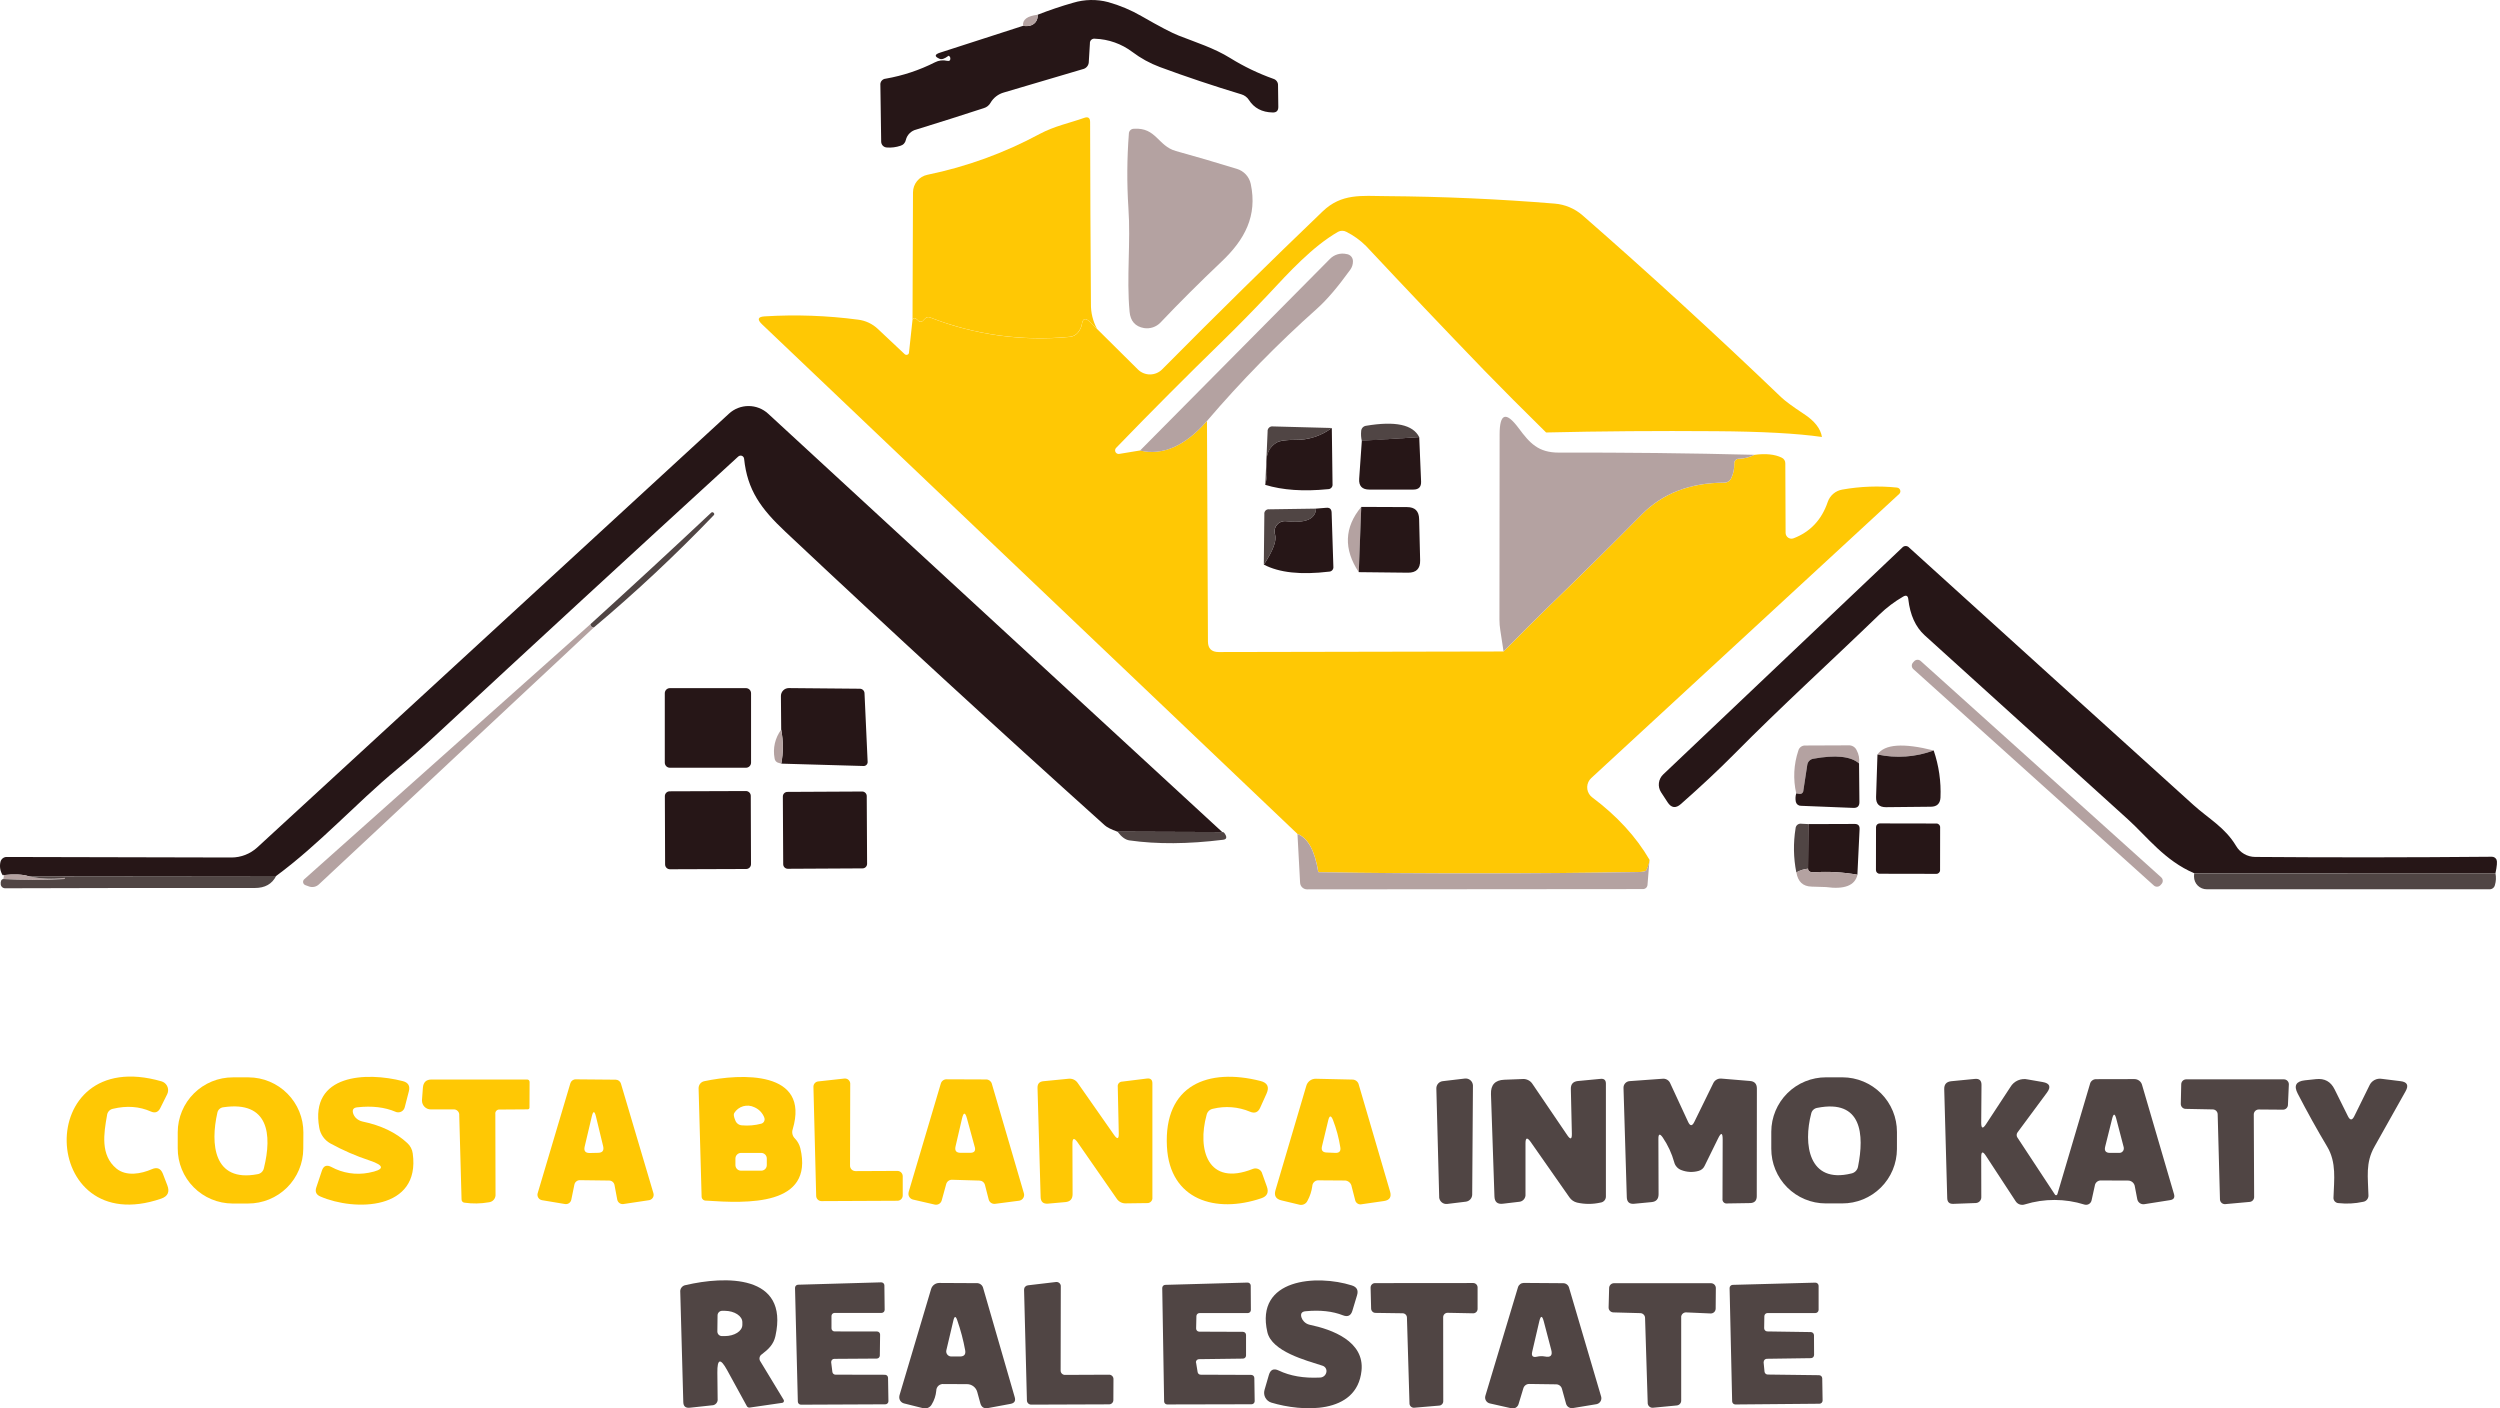 <svg width="142" height="80" viewBox="0 0 142 80" fill="none" xmlns="http://www.w3.org/2000/svg">
<path d="M58.11 1.467C58.412 1.515 58.641 1.454 58.802 1.28C58.853 1.219 58.892 1.149 58.915 1.073C58.938 0.997 58.946 0.917 58.937 0.838C59.597 0.579 60.27 0.352 60.955 0.157C61.603 -0.039 62.293 -0.052 62.947 0.121C63.608 0.306 64.242 0.573 64.836 0.916C65.869 1.509 66.575 1.878 66.953 2.023C67.946 2.413 68.96 2.73 69.876 3.297C70.649 3.777 71.471 4.172 72.328 4.477C72.407 4.5 72.477 4.55 72.525 4.618C72.573 4.685 72.597 4.767 72.592 4.85L72.608 6.077C72.608 6.289 72.502 6.395 72.29 6.389C71.683 6.378 71.231 6.139 70.933 5.671C70.835 5.521 70.688 5.411 70.516 5.36C68.91 4.875 67.364 4.357 65.876 3.806C65.317 3.597 64.791 3.309 64.315 2.949C63.704 2.489 62.967 2.228 62.203 2.2C62.165 2.192 62.126 2.193 62.089 2.204C62.051 2.214 62.017 2.232 61.988 2.258C61.959 2.284 61.937 2.316 61.923 2.352C61.909 2.388 61.903 2.426 61.907 2.465L61.844 3.499C61.846 3.601 61.812 3.699 61.748 3.778C61.684 3.857 61.595 3.911 61.496 3.93C59.988 4.377 58.499 4.817 57.028 5.251C56.703 5.34 56.427 5.552 56.259 5.843C56.178 5.986 56.046 6.092 55.889 6.139C54.637 6.548 53.355 6.955 52.044 7.359C51.9 7.393 51.769 7.467 51.664 7.572C51.559 7.676 51.486 7.808 51.451 7.952C51.436 8.029 51.4 8.1 51.346 8.158C51.293 8.216 51.224 8.257 51.149 8.279C50.895 8.365 50.626 8.399 50.358 8.377C50.276 8.37 50.199 8.333 50.142 8.273C50.086 8.212 50.053 8.133 50.051 8.05L50.005 4.833C49.999 4.789 50.003 4.745 50.016 4.702C50.028 4.66 50.049 4.621 50.077 4.587C50.106 4.552 50.14 4.525 50.18 4.504C50.219 4.484 50.262 4.472 50.306 4.469C51.281 4.299 52.224 3.986 53.106 3.539C53.319 3.429 53.565 3.399 53.798 3.456C53.93 3.484 53.99 3.429 53.98 3.295C53.976 3.272 53.968 3.25 53.956 3.23C53.943 3.21 53.927 3.193 53.908 3.18C53.905 3.177 53.901 3.174 53.897 3.172C53.893 3.171 53.888 3.17 53.884 3.17C53.879 3.17 53.875 3.171 53.871 3.172C53.867 3.174 53.863 3.177 53.86 3.18C53.647 3.339 53.485 3.393 53.371 3.341C53.066 3.21 53.076 3.092 53.402 2.988L58.11 1.467Z" fill="#261617"/>
<path d="M58.937 0.838C58.946 0.917 58.938 0.997 58.915 1.073C58.892 1.149 58.853 1.219 58.802 1.28C58.643 1.454 58.412 1.515 58.11 1.467C58.069 1.117 58.345 0.908 58.937 0.838Z" fill="#B4A2A1"/>
<path d="M62.313 18.681L61.877 18.257C61.648 18.038 61.506 18.085 61.452 18.397C61.421 18.58 61.34 18.751 61.218 18.891C61.161 18.96 61.091 19.016 61.011 19.057C60.932 19.098 60.845 19.123 60.755 19.13C58.063 19.394 55.346 19.016 52.828 18.028C52.782 18.007 52.73 18.001 52.68 18.011C52.63 18.021 52.586 18.047 52.552 18.085L52.445 18.191C52.428 18.215 52.405 18.235 52.378 18.248C52.351 18.262 52.322 18.269 52.292 18.269C52.262 18.269 52.233 18.262 52.206 18.248C52.179 18.235 52.156 18.215 52.139 18.191C51.986 18.039 51.884 18.027 51.831 18.155L51.858 10.93C51.858 10.694 51.94 10.465 52.09 10.282C52.24 10.099 52.448 9.974 52.68 9.927C54.906 9.469 57.052 8.688 59.052 7.609C59.916 7.152 60.701 7.006 61.585 6.694C61.807 6.615 61.918 6.695 61.918 6.933C61.925 10.385 61.94 13.829 61.965 17.266C61.957 17.76 62.077 18.247 62.313 18.681Z" fill="#FFC804"/>
<path d="M66.787 8.577C67.9 8.885 69.055 9.223 70.252 9.591C70.449 9.649 70.626 9.76 70.766 9.911C70.905 10.062 71.001 10.248 71.043 10.448C71.427 12.262 70.704 13.614 69.378 14.866C68.136 16.045 66.981 17.197 65.913 18.323C65.795 18.446 65.648 18.538 65.486 18.593C65.324 18.647 65.151 18.661 64.982 18.635C64.483 18.548 64.209 18.239 64.16 17.709C63.978 15.739 64.233 13.783 64.092 11.784C64.003 10.392 64.012 8.996 64.119 7.605C64.117 7.566 64.124 7.527 64.139 7.491C64.153 7.455 64.175 7.422 64.203 7.395C64.231 7.367 64.264 7.346 64.301 7.332C64.337 7.318 64.376 7.312 64.415 7.314C65.673 7.231 65.768 8.291 66.787 8.577Z" fill="#B4A2A1"/>
<path d="M103.487 24.82C102.079 24.618 100.065 24.509 97.447 24.492C94.142 24.467 90.933 24.491 87.819 24.565C86.483 23.251 85.314 22.078 84.312 21.046C82.068 18.721 79.828 16.363 77.591 13.973C77.263 13.646 76.885 13.374 76.47 13.167C76.398 13.128 76.318 13.108 76.236 13.108C76.154 13.108 76.074 13.128 76.002 13.167C74.545 14.003 73.188 15.495 72.054 16.711C71.204 17.612 70.349 18.484 69.489 19.325C67.405 21.356 65.374 23.393 63.398 25.437C63.366 25.468 63.346 25.508 63.339 25.551C63.332 25.594 63.339 25.638 63.36 25.677C63.38 25.715 63.413 25.747 63.452 25.765C63.492 25.784 63.536 25.79 63.579 25.781L64.747 25.588C66.049 25.89 67.318 25.331 68.556 23.911L68.611 36.432C68.611 36.834 68.814 37.035 69.219 37.036L85.403 37.004C86.387 36.007 87.221 35.175 87.905 34.509C89.709 32.767 91.495 31.002 93.263 29.213C94.439 28.028 95.989 27.428 97.913 27.415C98.003 27.421 98.092 27.398 98.168 27.35C98.245 27.303 98.304 27.233 98.338 27.15C98.455 26.907 98.513 26.639 98.505 26.37C98.498 26.329 98.5 26.287 98.512 26.247C98.523 26.208 98.544 26.171 98.572 26.141C98.601 26.111 98.636 26.087 98.674 26.073C98.713 26.059 98.755 26.053 98.796 26.058C99.095 26.045 99.387 25.969 99.654 25.835C100.291 25.751 100.805 25.803 101.194 25.991C101.26 26.019 101.315 26.066 101.353 26.127C101.391 26.187 101.41 26.257 101.406 26.328L101.422 30.268C101.423 30.322 101.436 30.375 101.462 30.422C101.487 30.469 101.524 30.51 101.568 30.54C101.613 30.57 101.664 30.589 101.717 30.595C101.771 30.601 101.825 30.594 101.875 30.575C102.825 30.211 103.472 29.523 103.815 28.511C103.876 28.332 103.984 28.173 104.128 28.049C104.271 27.926 104.445 27.843 104.632 27.81C105.663 27.625 106.716 27.587 107.758 27.695C107.813 27.702 107.862 27.73 107.896 27.773C107.93 27.816 107.947 27.87 107.942 27.924C107.937 27.974 107.914 28.02 107.877 28.054L90.382 44.195C90.243 44.323 90.161 44.501 90.153 44.69C90.145 44.879 90.213 45.063 90.34 45.202C90.369 45.233 90.4 45.261 90.434 45.287C91.85 46.348 92.937 47.533 93.696 48.842C93.67 49.051 93.607 49.254 93.508 49.44C93.47 49.498 93.308 49.53 93.02 49.533C86.978 49.633 80.945 49.637 74.922 49.544C74.916 49.544 74.911 49.544 74.905 49.542C74.9 49.54 74.894 49.537 74.89 49.533C74.885 49.529 74.882 49.525 74.879 49.519C74.877 49.514 74.876 49.508 74.876 49.502C74.678 48.307 74.286 47.596 73.7 47.371L43.279 18.416C42.992 18.139 43.046 17.991 43.442 17.969C45.207 17.861 46.979 17.924 48.733 18.156C49.158 18.206 49.555 18.392 49.866 18.687L51.391 20.121C51.419 20.146 51.456 20.159 51.494 20.158C51.532 20.156 51.568 20.14 51.595 20.113C51.615 20.09 51.627 20.062 51.63 20.032L51.831 18.161C51.883 18.033 51.985 18.046 52.138 18.197C52.156 18.222 52.179 18.241 52.206 18.255C52.232 18.268 52.262 18.275 52.292 18.275C52.322 18.275 52.351 18.268 52.378 18.255C52.404 18.241 52.428 18.222 52.445 18.197L52.551 18.091C52.585 18.054 52.63 18.028 52.68 18.017C52.73 18.007 52.781 18.013 52.828 18.034C55.347 19.023 58.065 19.401 60.758 19.137C60.848 19.13 60.935 19.105 61.014 19.064C61.094 19.023 61.164 18.966 61.222 18.898C61.343 18.757 61.424 18.586 61.455 18.403C61.508 18.091 61.649 18.045 61.88 18.263L62.316 18.688L64.637 20.99C64.821 21.17 65.068 21.27 65.326 21.268C65.583 21.266 65.829 21.163 66.01 20.98C69.079 17.883 72.115 14.894 75.119 12.014C76.201 10.969 77.349 11.131 78.708 11.14C81.965 11.164 85.164 11.306 88.306 11.565C88.89 11.612 89.445 11.845 89.887 12.23C93.646 15.512 97.406 18.955 101.165 22.557C101.393 22.776 101.825 23.094 102.46 23.512C103.065 23.906 103.408 24.341 103.487 24.82Z" fill="#FFC804"/>
<path d="M68.556 23.911C67.318 25.331 66.051 25.892 64.753 25.593L75.527 14.72C75.647 14.593 75.798 14.499 75.966 14.448C76.134 14.397 76.312 14.39 76.483 14.43C76.586 14.441 76.681 14.491 76.749 14.569C76.817 14.648 76.852 14.75 76.847 14.854C76.847 15.024 76.792 15.19 76.691 15.326C75.983 16.308 75.355 17.043 74.808 17.53C72.582 19.514 70.494 21.646 68.556 23.911Z" fill="#B4A2A1"/>
<path d="M69.424 47.261L63.477 47.241C63.117 47.113 62.874 46.992 62.75 46.877C56.643 41.389 50.596 35.831 44.61 30.203C43.222 28.898 42.448 27.837 42.265 26.056C42.26 26.004 42.236 25.956 42.196 25.923C42.156 25.889 42.104 25.873 42.053 25.878C42.008 25.882 41.965 25.901 41.931 25.932C35.801 31.542 30.067 36.824 24.729 41.779C24.052 42.409 23.323 43.05 22.54 43.701C20.162 45.681 18.169 47.922 15.683 49.757L1.628 49.772C1.302 49.661 0.81 49.641 0.15 49.71C0.011 49.487 -0.034 49.218 0.025 48.961C0.043 48.876 0.092 48.8 0.162 48.747C0.232 48.695 0.318 48.669 0.405 48.676L13.14 48.706C13.685 48.707 14.21 48.503 14.612 48.135L41.402 23.499C41.705 23.218 42.103 23.063 42.517 23.063C42.93 23.063 43.328 23.218 43.632 23.499L69.424 47.261Z" fill="#261617"/>
<path d="M99.653 25.833C99.386 25.967 99.094 26.043 98.795 26.056C98.754 26.051 98.712 26.056 98.673 26.071C98.635 26.085 98.6 26.109 98.571 26.139C98.543 26.169 98.522 26.206 98.511 26.245C98.499 26.285 98.497 26.327 98.504 26.368C98.511 26.637 98.454 26.905 98.337 27.148C98.303 27.23 98.244 27.301 98.167 27.348C98.091 27.396 98.002 27.418 97.912 27.413C95.988 27.426 94.438 28.026 93.262 29.211C91.492 31 89.706 32.765 87.904 34.507C87.221 35.172 86.387 36.004 85.402 37.002L85.219 35.812C85.185 35.604 85.168 35.394 85.168 35.183L85.178 24.678C85.178 23.47 85.539 23.351 86.26 24.32C86.885 25.162 87.368 25.713 88.554 25.708C92.247 25.698 95.947 25.739 99.653 25.833Z" fill="#B4A2A1"/>
<path d="M75.647 24.31C75.042 24.761 74.305 24.998 73.55 24.985C73.026 24.979 72.671 25.034 72.488 25.152C72.121 25.384 71.939 25.743 71.942 26.228C71.942 26.706 72.041 26.864 71.869 27.537L72 24.513C71.995 24.472 72 24.43 72.015 24.391C72.029 24.352 72.052 24.317 72.083 24.289C72.113 24.26 72.15 24.239 72.189 24.228C72.229 24.216 72.271 24.214 72.312 24.221L75.647 24.31Z" fill="#504544"/>
<path d="M80.612 24.829L77.35 25.041C77.309 24.863 77.296 24.678 77.314 24.496C77.315 24.419 77.344 24.345 77.395 24.287C77.447 24.23 77.518 24.193 77.594 24.184C79.252 23.905 80.257 24.12 80.612 24.829Z" fill="#504544"/>
<path d="M75.647 24.31L75.688 27.494C75.693 27.53 75.69 27.568 75.68 27.603C75.669 27.639 75.65 27.672 75.626 27.699C75.601 27.727 75.57 27.749 75.536 27.764C75.502 27.779 75.465 27.786 75.428 27.785C74.044 27.923 72.856 27.842 71.864 27.54C72.036 26.871 71.942 26.709 71.937 26.231C71.932 25.752 72.116 25.387 72.483 25.155C72.671 25.037 73.026 24.982 73.545 24.988C74.302 25.002 75.041 24.763 75.647 24.31Z" fill="#261617"/>
<path d="M80.612 24.829L80.718 27.35C80.731 27.654 80.586 27.807 80.281 27.808H77.779C77.367 27.808 77.174 27.603 77.201 27.194L77.352 25.032L80.612 24.829Z" fill="#261617"/>
<path d="M74.751 28.889C74.72 29.491 74.15 29.731 73.04 29.606C72.944 29.595 72.846 29.607 72.757 29.643C72.667 29.679 72.587 29.737 72.526 29.811C72.464 29.886 72.422 29.975 72.404 30.069C72.386 30.164 72.392 30.262 72.421 30.354C72.528 30.698 72.316 31.27 71.784 32.07L71.815 29.205C71.81 29.168 71.813 29.129 71.825 29.093C71.837 29.058 71.858 29.025 71.884 28.998C71.911 28.971 71.944 28.951 71.98 28.939C72.016 28.927 72.054 28.924 72.091 28.929L74.751 28.889Z" fill="#504544"/>
<path d="M74.751 28.889L75.335 28.842C75.528 28.825 75.629 28.914 75.636 29.113L75.735 32.179C75.74 32.215 75.738 32.252 75.728 32.287C75.718 32.322 75.701 32.354 75.677 32.382C75.653 32.409 75.624 32.432 75.591 32.447C75.558 32.462 75.522 32.47 75.485 32.47C73.89 32.661 72.657 32.528 71.787 32.07C72.317 31.268 72.53 30.697 72.424 30.354C72.401 30.282 72.392 30.205 72.399 30.13C72.406 30.054 72.427 29.98 72.462 29.913C72.498 29.846 72.546 29.786 72.604 29.737C72.663 29.689 72.73 29.652 72.803 29.63C72.88 29.605 72.961 29.597 73.042 29.606C74.15 29.731 74.72 29.492 74.751 28.889Z" fill="#261617"/>
<path d="M77.319 28.792L77.181 32.506C76.308 31.193 76.354 29.955 77.319 28.792Z" fill="#B4A2A1"/>
<path d="M77.319 28.792L79.92 28.803C80.368 28.803 80.596 29.028 80.606 29.478L80.664 31.827C80.674 32.299 80.444 32.533 79.972 32.529L77.179 32.498L77.319 28.792Z" fill="#261617"/>
<path d="M33.723 35.646C33.581 35.618 33.518 35.553 33.536 35.454C35.839 33.363 38.123 31.255 40.387 29.128C40.396 29.117 40.407 29.108 40.42 29.102C40.432 29.096 40.446 29.093 40.46 29.093C40.474 29.093 40.488 29.096 40.501 29.102C40.513 29.108 40.524 29.117 40.533 29.128C40.544 29.136 40.554 29.147 40.56 29.16C40.566 29.172 40.57 29.186 40.57 29.2C40.57 29.214 40.566 29.228 40.56 29.241C40.554 29.254 40.544 29.265 40.533 29.273C38.379 31.517 36.106 33.645 33.723 35.646Z" fill="#504544"/>
<path d="M141.742 49.601H124.633C122.953 48.884 121.964 47.532 120.862 46.535C117.016 43.045 113.168 39.561 109.318 36.082C108.802 35.611 108.493 34.93 108.392 34.039C108.372 33.836 108.273 33.785 108.096 33.889C107.609 34.171 107.159 34.511 106.754 34.902C104.002 37.563 101.172 40.131 98.47 42.865C97.602 43.74 96.602 44.676 95.471 45.672C95.18 45.928 94.928 45.892 94.717 45.566L94.347 44.999C94.246 44.842 94.203 44.655 94.226 44.47C94.249 44.285 94.336 44.114 94.472 43.986L108.044 31.107C108.068 31.077 108.099 31.054 108.134 31.038C108.168 31.022 108.206 31.014 108.244 31.014C108.282 31.014 108.32 31.022 108.354 31.038C108.389 31.054 108.42 31.077 108.444 31.107C113.831 35.992 119.211 40.863 124.587 45.722C125.461 46.511 126.381 46.995 127.01 48.05C127.12 48.238 127.277 48.395 127.466 48.504C127.655 48.614 127.869 48.672 128.087 48.674C132.363 48.708 136.847 48.705 141.539 48.663C141.595 48.662 141.651 48.678 141.698 48.709C141.745 48.739 141.782 48.783 141.805 48.835C141.848 48.937 141.829 49.196 141.742 49.601Z" fill="#261617"/>
<path d="M33.536 35.454C33.518 35.553 33.581 35.618 33.723 35.646L18.133 50.214C18.055 50.295 17.954 50.35 17.843 50.373C17.732 50.395 17.618 50.383 17.514 50.338L17.347 50.277C17.314 50.266 17.285 50.245 17.262 50.219C17.239 50.192 17.224 50.16 17.218 50.126C17.211 50.091 17.214 50.056 17.226 50.023C17.238 49.99 17.259 49.961 17.286 49.938L33.536 35.454Z" fill="#B4A2A1"/>
<path d="M108.721 37.563L108.658 37.633C108.56 37.742 108.569 37.909 108.678 38.007L122.339 50.297C122.448 50.395 122.616 50.386 122.714 50.278L122.776 50.208C122.875 50.099 122.866 49.932 122.757 49.834L109.095 37.544C108.987 37.446 108.819 37.454 108.721 37.563Z" fill="#B4A2A1"/>
<path d="M42.369 39.086H38.051C37.89 39.086 37.76 39.216 37.76 39.377V43.317C37.76 43.478 37.89 43.608 38.051 43.608H42.369C42.53 43.608 42.66 43.478 42.66 43.317V39.377C42.66 39.216 42.53 39.086 42.369 39.086Z" fill="#261617"/>
<path d="M44.377 43.375C44.498 42.737 44.496 42.082 44.372 41.446L44.356 39.536C44.355 39.417 44.401 39.303 44.484 39.218C44.567 39.133 44.68 39.084 44.799 39.083H44.808L48.844 39.12C48.912 39.121 48.977 39.148 49.025 39.195C49.073 39.242 49.102 39.307 49.104 39.374L49.282 43.271C49.286 43.33 49.265 43.389 49.225 43.434C49.186 43.478 49.13 43.505 49.07 43.509H49.055L44.377 43.375Z" fill="#261617"/>
<path d="M44.372 41.446C44.496 42.082 44.498 42.737 44.377 43.375L44.226 43.332C44.166 43.32 44.111 43.288 44.07 43.242C44.029 43.197 44.003 43.139 43.997 43.078C43.943 42.794 43.948 42.503 44.012 42.222C44.077 41.941 44.199 41.677 44.372 41.446Z" fill="#B4A2A1"/>
<path d="M105.594 43.364C105.122 42.954 104.254 42.866 102.988 43.099C102.903 43.114 102.826 43.155 102.766 43.216C102.706 43.278 102.667 43.357 102.654 43.441L102.431 44.903C102.431 44.934 102.424 44.965 102.41 44.992C102.395 45.02 102.374 45.044 102.349 45.062C102.324 45.081 102.294 45.093 102.263 45.097C102.232 45.102 102.201 45.099 102.171 45.089L102.026 45.064C101.841 44.259 101.882 43.419 102.145 42.636C102.167 42.548 102.221 42.47 102.295 42.417C102.369 42.364 102.46 42.338 102.551 42.345L104.994 42.335C105.09 42.329 105.186 42.352 105.268 42.401C105.351 42.45 105.417 42.523 105.457 42.611C105.583 42.84 105.631 43.105 105.594 43.364Z" fill="#B4A2A1"/>
<path d="M109.833 42.626C108.813 43.007 107.704 43.086 106.64 42.855C107.041 42.266 108.106 42.19 109.833 42.626Z" fill="#B4A2A1"/>
<path d="M109.833 42.626C110.128 43.488 110.259 44.398 110.219 45.308C110.198 45.647 110.017 45.818 109.677 45.822L107.118 45.848C106.737 45.848 106.551 45.661 106.561 45.276L106.64 42.855C107.704 43.086 108.813 43.007 109.833 42.626Z" fill="#261617"/>
<path d="M105.594 43.364L105.615 45.562C105.615 45.788 105.502 45.896 105.276 45.889L102.296 45.77C102.229 45.772 102.164 45.751 102.11 45.71C102.057 45.669 102.02 45.611 102.004 45.546C101.971 45.385 101.978 45.219 102.026 45.063L102.171 45.088C102.201 45.098 102.232 45.101 102.263 45.096C102.294 45.092 102.324 45.08 102.349 45.061C102.374 45.043 102.395 45.019 102.409 44.991C102.424 44.964 102.431 44.933 102.431 44.901L102.654 43.44C102.667 43.355 102.706 43.277 102.766 43.215C102.826 43.154 102.903 43.113 102.988 43.098C104.254 42.866 105.122 42.954 105.594 43.364Z" fill="#261617"/>
<path d="M42.367 44.931L38.039 44.946C37.887 44.947 37.763 45.071 37.764 45.223L37.778 49.099C37.778 49.252 37.902 49.375 38.055 49.374L42.382 49.359C42.535 49.359 42.658 49.235 42.657 49.082L42.644 45.206C42.643 45.054 42.519 44.931 42.367 44.931Z" fill="#261617"/>
<path d="M48.969 44.958L44.725 44.98C44.581 44.981 44.465 45.098 44.466 45.242L44.486 49.088C44.487 49.232 44.604 49.347 44.748 49.347L48.992 49.324C49.136 49.324 49.252 49.207 49.251 49.063L49.231 45.217C49.23 45.073 49.113 44.957 48.969 44.958Z" fill="#261617"/>
<path d="M102.717 46.809L102.697 49.341C102.462 49.365 102.236 49.437 102.031 49.553C101.868 48.729 101.853 47.883 101.988 47.053C101.99 47.014 102.001 46.975 102.019 46.939C102.037 46.904 102.062 46.872 102.093 46.847C102.124 46.822 102.16 46.804 102.198 46.794C102.237 46.783 102.277 46.782 102.317 46.788L102.717 46.809Z" fill="#504544"/>
<path d="M102.717 46.809L105.35 46.8C105.54 46.8 105.632 46.896 105.625 47.09L105.5 49.684C104.689 49.54 103.863 49.493 103.04 49.544C102.807 49.554 102.693 49.486 102.697 49.341L102.717 46.809Z" fill="#261617"/>
<path d="M106.558 46.978L106.554 49.421C106.554 49.536 106.647 49.629 106.762 49.629L109.987 49.635C110.102 49.635 110.196 49.542 110.196 49.427L110.2 46.984C110.2 46.87 110.107 46.776 109.992 46.776L106.767 46.77C106.652 46.77 106.559 46.863 106.558 46.978Z" fill="#261617"/>
<path d="M69.424 47.261C69.487 47.244 69.551 47.302 69.617 47.433C69.693 47.589 69.645 47.677 69.471 47.699C67.489 47.945 65.717 47.957 64.155 47.735C63.927 47.704 63.7 47.539 63.478 47.241L69.424 47.261Z" fill="#504544"/>
<path d="M73.696 47.371C74.282 47.597 74.674 48.307 74.871 49.502C74.872 49.508 74.873 49.514 74.876 49.519C74.878 49.525 74.882 49.529 74.886 49.533C74.89 49.537 74.895 49.54 74.901 49.542C74.906 49.544 74.912 49.544 74.918 49.544C80.942 49.637 86.974 49.633 93.016 49.533C93.303 49.533 93.466 49.498 93.504 49.44C93.603 49.254 93.666 49.051 93.692 48.842L93.578 50.266C93.572 50.33 93.543 50.39 93.496 50.433C93.449 50.476 93.387 50.5 93.323 50.5L74.24 50.516C74.138 50.515 74.04 50.475 73.966 50.405C73.892 50.334 73.849 50.238 73.845 50.136L73.696 47.371Z" fill="#B4A2A1"/>
<path d="M102.701 49.341C102.701 49.486 102.807 49.553 103.044 49.544C103.867 49.493 104.693 49.54 105.505 49.684C105.363 50.297 104.767 50.531 103.715 50.385C103.663 50.379 103.391 50.37 102.899 50.36C102.406 50.349 102.119 50.079 102.035 49.549C102.24 49.434 102.467 49.364 102.701 49.341Z" fill="#B4A2A1"/>
<path d="M141.742 49.601C141.787 49.824 141.777 50.054 141.711 50.272C141.696 50.343 141.655 50.406 141.597 50.45C141.538 50.494 141.466 50.515 141.393 50.51H125.34C125.245 50.511 125.152 50.492 125.065 50.456C124.978 50.42 124.899 50.367 124.832 50.301C124.765 50.234 124.712 50.156 124.676 50.069C124.64 49.982 124.621 49.888 124.621 49.794C124.621 49.781 124.621 49.769 124.621 49.757C124.621 49.711 124.628 49.661 124.631 49.606L141.742 49.601Z" fill="#504544"/>
<path d="M0.15 49.71C0.809 49.639 1.301 49.66 1.628 49.772C2.297 49.919 2.987 49.949 3.667 49.861C3.673 49.861 3.677 49.866 3.677 49.876V49.892C3.677 49.916 3.67 49.928 3.645 49.928C2.494 50.001 1.338 50.001 0.186 49.928C0.242 49.717 0.23 49.645 0.15 49.71Z" fill="#B4A2A1"/>
<path d="M15.683 49.757C15.454 50.211 15.051 50.438 14.476 50.438C9.787 50.432 5.058 50.437 0.291 50.454C0.228 50.454 0.167 50.431 0.121 50.389C0.075 50.346 0.046 50.288 0.041 50.226C0.027 50.046 0.075 49.947 0.187 49.929C1.338 50.002 2.494 50.002 3.645 49.929C3.67 49.929 3.681 49.917 3.677 49.893V49.877C3.677 49.867 3.677 49.862 3.667 49.862C2.987 49.95 2.297 49.92 1.628 49.773L15.683 49.757Z" fill="#504544"/>
<path d="M6.081 63.338C5.893 64.387 5.695 65.614 6.612 66.373C7.179 66.835 8.017 66.675 8.629 66.409C8.924 66.281 9.13 66.366 9.249 66.664L9.503 67.324C9.649 67.698 9.533 67.951 9.154 68.083C2.199 70.479 1.793 59.294 9.17 61.419C9.236 61.438 9.298 61.47 9.352 61.512C9.405 61.555 9.45 61.608 9.484 61.668C9.517 61.728 9.538 61.794 9.546 61.862C9.554 61.93 9.548 61.999 9.529 62.065C9.52 62.097 9.507 62.128 9.493 62.158L9.102 62.943C8.984 63.174 8.808 63.239 8.571 63.135C7.916 62.844 7.198 62.792 6.417 62.979C6.33 62.995 6.251 63.039 6.19 63.103C6.129 63.168 6.091 63.25 6.081 63.338Z" fill="#FFC804"/>
<path d="M17.226 65.248C17.223 66.076 16.891 66.869 16.303 67.453C15.714 68.036 14.918 68.362 14.089 68.36H13.205C12.794 68.358 12.388 68.275 12.01 68.116C11.631 67.958 11.288 67.726 10.999 67.434C10.71 67.143 10.482 66.798 10.327 66.418C10.172 66.039 10.093 65.632 10.095 65.222V64.308C10.096 63.897 10.179 63.491 10.337 63.113C10.495 62.734 10.727 62.391 11.018 62.102C11.31 61.813 11.655 61.584 12.035 61.428C12.415 61.272 12.822 61.193 13.232 61.194H14.117C14.946 61.197 15.74 61.529 16.324 62.117C16.908 62.705 17.235 63.5 17.232 64.329L17.226 65.248ZM14.991 66.347C15.464 64.437 15.262 62.516 12.697 62.891C12.61 62.898 12.527 62.934 12.463 62.993C12.399 63.052 12.357 63.132 12.343 63.218C11.954 64.944 12.104 67.173 14.622 66.695C14.712 66.682 14.796 66.642 14.862 66.58C14.928 66.517 14.973 66.436 14.991 66.347Z" fill="#FFC804"/>
<path d="M20.058 63.239C20.089 63.339 20.144 63.43 20.219 63.504C20.321 63.603 20.449 63.671 20.588 63.702C21.651 63.923 22.5 64.332 23.137 64.928C23.307 65.083 23.416 65.293 23.444 65.52C23.891 68.753 20.152 68.81 18.196 67.961C17.96 67.86 17.884 67.688 17.966 67.446L18.285 66.491C18.378 66.217 18.554 66.147 18.811 66.279C19.463 66.636 20.219 66.754 20.948 66.612C21.853 66.439 21.867 66.206 20.99 65.915C20.218 65.66 19.472 65.335 18.76 64.944C18.597 64.852 18.456 64.725 18.348 64.572C18.24 64.419 18.167 64.245 18.135 64.06C17.579 60.994 20.819 60.877 22.879 61.408C23.188 61.487 23.304 61.681 23.222 61.989L22.989 62.894C22.964 62.991 22.902 63.075 22.817 63.127C22.731 63.178 22.628 63.194 22.531 63.171C22.511 63.166 22.491 63.159 22.471 63.151C21.854 62.887 21.126 62.802 20.287 62.896C20.071 62.92 19.996 63.034 20.058 63.239Z" fill="#FFC804"/>
<path d="M45.153 64.668C45.302 64.823 45.408 65.015 45.46 65.224C46.239 68.52 42.437 68.353 40.096 68.195C40.063 68.197 40.031 68.191 40 68.179C39.969 68.167 39.941 68.148 39.918 68.125C39.895 68.102 39.877 68.073 39.866 68.043C39.854 68.012 39.849 67.979 39.851 67.946L39.68 61.813C39.679 61.72 39.71 61.629 39.768 61.556C39.826 61.483 39.907 61.432 39.999 61.413C42.08 60.97 46.029 60.784 45.024 64.146C44.994 64.236 44.99 64.333 45.013 64.426C45.036 64.518 45.084 64.602 45.153 64.668ZM42.848 62.891C42.65 62.794 42.423 62.774 42.211 62.835C41.999 62.897 41.818 63.035 41.703 63.223C41.659 63.296 41.679 63.435 41.766 63.639C41.794 63.718 41.845 63.787 41.913 63.837C41.98 63.887 42.061 63.916 42.145 63.92C42.512 63.952 42.882 63.92 43.238 63.826C43.271 63.817 43.302 63.802 43.329 63.781C43.356 63.76 43.379 63.734 43.396 63.705C43.413 63.675 43.424 63.642 43.428 63.608C43.432 63.575 43.43 63.54 43.42 63.507C43.419 63.501 43.417 63.495 43.415 63.488C43.367 63.355 43.291 63.234 43.194 63.131C43.096 63.028 42.978 62.947 42.848 62.891ZM43.554 65.804C43.554 65.719 43.521 65.638 43.461 65.579C43.401 65.519 43.32 65.485 43.236 65.485H42.091C42.006 65.485 41.925 65.519 41.866 65.579C41.806 65.638 41.772 65.719 41.772 65.804V66.177C41.772 66.261 41.806 66.343 41.866 66.402C41.925 66.462 42.006 66.495 42.091 66.495H43.236C43.32 66.495 43.401 66.462 43.461 66.402C43.521 66.343 43.554 66.261 43.554 66.177V65.804Z" fill="#FFC804"/>
<path d="M68.535 63.327C67.994 65.281 68.592 67.418 71.162 66.394C71.211 66.374 71.264 66.365 71.317 66.366C71.37 66.367 71.422 66.379 71.47 66.4C71.519 66.421 71.562 66.452 71.599 66.49C71.635 66.528 71.664 66.573 71.683 66.623C71.684 66.626 71.684 66.629 71.683 66.632L71.959 67.402C72.077 67.732 71.971 67.952 71.641 68.062C69.06 68.94 66.443 68.168 66.282 65.131C66.095 61.612 68.629 60.646 71.592 61.399C71.994 61.5 72.11 61.739 71.94 62.116L71.576 62.922C71.459 63.182 71.268 63.257 71.004 63.146C70.336 62.864 69.596 62.806 68.892 62.979C68.805 62.995 68.725 63.037 68.661 63.099C68.598 63.161 68.554 63.24 68.535 63.327Z" fill="#FFC804"/>
<path d="M76.343 67.053L74.924 67.043C74.876 67.037 74.828 67.041 74.783 67.055C74.737 67.068 74.695 67.091 74.659 67.122C74.622 67.153 74.593 67.191 74.572 67.234C74.551 67.277 74.54 67.323 74.538 67.371C74.499 67.664 74.406 67.948 74.263 68.208C74.222 68.296 74.15 68.366 74.061 68.405C73.972 68.444 73.871 68.45 73.779 68.42L72.78 68.18C72.468 68.104 72.357 67.912 72.447 67.604L74.2 61.669C74.234 61.552 74.306 61.451 74.403 61.379C74.501 61.308 74.62 61.27 74.741 61.273L76.796 61.319C76.885 61.315 76.973 61.343 77.043 61.397C77.114 61.452 77.163 61.529 77.181 61.617L78.955 67.676C79.048 67.988 78.934 68.169 78.612 68.218L77.358 68.399C77.315 68.411 77.271 68.413 77.227 68.406C77.184 68.399 77.142 68.383 77.105 68.359C77.069 68.335 77.037 68.304 77.013 68.266C76.99 68.23 76.974 68.188 76.968 68.144L76.775 67.396C76.76 67.295 76.707 67.203 76.627 67.14C76.547 67.076 76.445 67.045 76.343 67.053ZM75.443 63.639L75.089 65.11C75.034 65.339 75.124 65.457 75.36 65.463L75.85 65.484C76.072 65.491 76.168 65.385 76.13 65.166C76.047 64.636 75.907 64.117 75.714 63.617C75.603 63.341 75.513 63.348 75.443 63.639Z" fill="#FFC804"/>
<path d="M107.746 65.268C107.744 65.674 107.663 66.077 107.506 66.452C107.349 66.828 107.119 67.168 106.83 67.455C106.541 67.741 106.199 67.968 105.822 68.123C105.446 68.277 105.042 68.356 104.635 68.354H103.698C103.291 68.353 102.888 68.272 102.513 68.115C102.137 67.958 101.796 67.728 101.509 67.44C101.223 67.151 100.995 66.809 100.841 66.433C100.686 66.056 100.608 65.653 100.609 65.246V64.28C100.61 63.873 100.692 63.47 100.849 63.095C101.006 62.72 101.236 62.379 101.525 62.092C101.814 61.805 102.156 61.578 102.533 61.424C102.91 61.27 103.313 61.191 103.721 61.192H104.656C105.063 61.193 105.466 61.275 105.842 61.432C106.218 61.589 106.559 61.818 106.846 62.106C107.133 62.395 107.36 62.737 107.515 63.114C107.669 63.49 107.748 63.893 107.747 64.3L107.746 65.268ZM102.878 63.244C102.421 64.975 102.712 67.256 105.158 66.653C105.253 66.634 105.341 66.586 105.409 66.515C105.476 66.445 105.521 66.355 105.537 66.259C105.896 64.455 105.771 62.418 103.217 62.927C103.135 62.94 103.059 62.977 102.999 63.033C102.938 63.09 102.896 63.163 102.878 63.244Z" fill="#504544"/>
<path d="M25.738 63.015H24.469C24.403 63.015 24.338 63.002 24.277 62.977C24.216 62.952 24.161 62.915 24.115 62.868C24.068 62.821 24.031 62.766 24.006 62.705C23.981 62.644 23.969 62.579 23.969 62.513C23.969 62.501 23.969 62.488 23.969 62.475L24.021 61.779C24.046 61.47 24.21 61.316 24.515 61.316H29.946C29.982 61.317 30.016 61.331 30.041 61.356C30.067 61.382 30.081 61.416 30.081 61.452L30.075 62.887C30.079 62.904 30.078 62.921 30.073 62.938C30.067 62.954 30.058 62.969 30.046 62.982C30.034 62.994 30.019 63.003 30.002 63.008C29.986 63.013 29.968 63.014 29.951 63.011L28.39 63.022C28.355 63.017 28.32 63.02 28.287 63.031C28.254 63.042 28.224 63.06 28.199 63.085C28.174 63.11 28.155 63.14 28.144 63.173C28.133 63.206 28.13 63.242 28.135 63.276L28.146 67.829C28.151 67.886 28.145 67.942 28.128 67.997C28.111 68.051 28.083 68.101 28.046 68.144C28.009 68.187 27.964 68.222 27.913 68.248C27.863 68.273 27.807 68.288 27.751 68.292C27.3 68.371 26.841 68.378 26.388 68.313C26.364 68.312 26.34 68.306 26.317 68.295C26.295 68.284 26.276 68.269 26.26 68.251C26.244 68.232 26.231 68.21 26.224 68.187C26.216 68.164 26.214 68.139 26.216 68.115L26.085 63.355C26.09 63.308 26.085 63.261 26.069 63.217C26.053 63.173 26.028 63.133 25.994 63.101C25.961 63.068 25.921 63.043 25.876 63.028C25.832 63.014 25.785 63.009 25.738 63.015Z" fill="#FFC804"/>
<path d="M32.626 67.283L32.449 68.145C32.432 68.225 32.386 68.294 32.319 68.34C32.252 68.385 32.17 68.403 32.09 68.389L30.789 68.171C30.707 68.158 30.634 68.112 30.586 68.045C30.538 67.978 30.518 67.895 30.531 67.813C30.531 67.8 30.536 67.789 30.54 67.776L32.397 61.529C32.416 61.464 32.456 61.407 32.511 61.367C32.565 61.327 32.631 61.305 32.699 61.306L34.972 61.326C35.039 61.327 35.104 61.349 35.157 61.389C35.211 61.429 35.25 61.486 35.269 61.55L37.115 67.776C37.127 67.815 37.13 67.857 37.126 67.897C37.122 67.938 37.109 67.978 37.09 68.013C37.07 68.049 37.043 68.081 37.011 68.106C36.979 68.132 36.942 68.151 36.903 68.162C36.891 68.166 36.878 68.169 36.866 68.171L35.414 68.389C35.334 68.402 35.253 68.382 35.187 68.336C35.121 68.289 35.076 68.219 35.06 68.14L34.904 67.309C34.891 67.238 34.853 67.173 34.797 67.127C34.741 67.08 34.67 67.055 34.597 67.055L32.933 67.034C32.861 67.034 32.791 67.059 32.736 67.104C32.679 67.149 32.641 67.212 32.626 67.283ZM34.26 65.11L33.849 63.412C33.769 63.089 33.691 63.089 33.614 63.412L33.208 65.132C33.153 65.374 33.249 65.493 33.495 65.491L33.973 65.48C34.219 65.476 34.315 65.353 34.26 65.11Z" fill="#FFC804"/>
<path d="M48.586 66.519L50.973 66.508C51.053 66.508 51.13 66.54 51.187 66.596C51.243 66.653 51.275 66.73 51.275 66.809V67.901C51.275 67.981 51.243 68.058 51.187 68.114C51.13 68.171 51.053 68.203 50.973 68.203L46.661 68.223C46.581 68.223 46.506 68.192 46.449 68.136C46.393 68.081 46.36 68.006 46.359 67.927L46.203 61.731C46.201 61.656 46.228 61.582 46.279 61.525C46.329 61.468 46.398 61.432 46.474 61.425L47.962 61.261C48.001 61.257 48.041 61.26 48.079 61.272C48.117 61.283 48.152 61.301 48.183 61.326C48.214 61.351 48.239 61.382 48.258 61.417C48.277 61.452 48.289 61.49 48.293 61.53C48.293 61.54 48.293 61.551 48.293 61.562L48.282 66.214C48.282 66.294 48.315 66.371 48.371 66.427C48.428 66.484 48.505 66.516 48.585 66.516L48.586 66.519Z" fill="#FFC804"/>
<path d="M53.743 67.261L53.488 68.187C53.465 68.269 53.411 68.339 53.337 68.383C53.263 68.426 53.175 68.439 53.092 68.42L51.855 68.135C51.769 68.114 51.695 68.06 51.649 67.985C51.602 67.91 51.588 67.82 51.608 67.734C51.609 67.728 51.609 67.722 51.608 67.717L53.44 61.542C53.46 61.473 53.502 61.413 53.56 61.37C53.617 61.327 53.687 61.303 53.759 61.304L56.017 61.313C56.089 61.313 56.158 61.337 56.216 61.38C56.273 61.423 56.315 61.484 56.335 61.553L58.156 67.774C58.168 67.816 58.173 67.86 58.169 67.903C58.164 67.947 58.151 67.989 58.131 68.028C58.11 68.066 58.082 68.1 58.048 68.128C58.015 68.156 57.976 68.176 57.934 68.189C57.916 68.194 57.899 68.198 57.881 68.201L56.528 68.377C56.447 68.388 56.364 68.37 56.296 68.325C56.228 68.28 56.179 68.212 56.158 68.133L55.946 67.306C55.928 67.236 55.888 67.174 55.832 67.129C55.776 67.084 55.706 67.059 55.635 67.057L54.063 67.01C53.989 67.011 53.918 67.036 53.86 67.081C53.802 67.127 53.761 67.19 53.743 67.261ZM55.366 65.151L54.924 63.53C54.824 63.163 54.73 63.163 54.643 63.53L54.274 65.12C54.219 65.359 54.314 65.479 54.561 65.479H55.123C55.342 65.475 55.424 65.366 55.369 65.151H55.366Z" fill="#FFC804"/>
<path d="M63.546 64.377L63.489 61.731C63.483 61.694 63.486 61.657 63.496 61.621C63.506 61.586 63.524 61.553 63.548 61.524C63.572 61.496 63.602 61.474 63.636 61.458C63.67 61.443 63.707 61.435 63.744 61.435L65.144 61.261C65.352 61.236 65.456 61.328 65.456 61.536V68.008C65.462 68.052 65.458 68.097 65.444 68.138C65.43 68.18 65.407 68.218 65.376 68.25C65.346 68.281 65.308 68.305 65.267 68.32C65.225 68.335 65.181 68.341 65.137 68.336L63.94 68.352C63.84 68.355 63.74 68.332 63.651 68.285C63.562 68.239 63.486 68.171 63.431 68.087L61.21 64.89C61.008 64.602 60.909 64.634 60.914 64.984L60.923 67.827C60.923 68.104 60.786 68.254 60.512 68.279L59.525 68.367C59.254 68.388 59.115 68.261 59.108 67.994L58.931 61.793C58.925 61.56 59.037 61.434 59.264 61.413L60.69 61.273C60.793 61.26 60.897 61.277 60.991 61.321C61.085 61.365 61.165 61.435 61.221 61.522L63.275 64.459C63.464 64.732 63.554 64.703 63.546 64.377Z" fill="#FFC804"/>
<path d="M83.663 61.67L83.621 67.855C83.619 67.953 83.582 68.048 83.516 68.121C83.45 68.194 83.36 68.242 83.262 68.255L82.2 68.384C82.147 68.39 82.093 68.386 82.041 68.371C81.989 68.356 81.94 68.332 81.898 68.298C81.856 68.264 81.821 68.223 81.795 68.176C81.769 68.129 81.752 68.077 81.746 68.023C81.746 68.012 81.746 68.001 81.746 67.989L81.584 61.826C81.582 61.723 81.619 61.624 81.686 61.547C81.753 61.47 81.847 61.421 81.949 61.41L83.205 61.261C83.259 61.255 83.313 61.259 83.365 61.274C83.417 61.289 83.465 61.314 83.507 61.347C83.549 61.381 83.585 61.422 83.611 61.469C83.637 61.517 83.653 61.568 83.66 61.622C83.662 61.638 83.663 61.654 83.663 61.67Z" fill="#504544"/>
<path d="M86.648 64.939V67.828C86.653 67.882 86.648 67.937 86.631 67.989C86.614 68.041 86.587 68.09 86.551 68.13C86.515 68.172 86.471 68.205 86.421 68.228C86.372 68.251 86.318 68.264 86.263 68.265L85.368 68.371C85.057 68.41 84.896 68.273 84.885 67.961L84.687 62.145C84.67 61.621 84.921 61.35 85.442 61.329L86.503 61.288C86.607 61.283 86.71 61.305 86.803 61.352C86.896 61.398 86.976 61.467 87.034 61.553L89.021 64.479C89.202 64.746 89.288 64.718 89.282 64.395L89.224 61.854C89.217 61.581 89.351 61.43 89.625 61.402L90.913 61.279C91.115 61.259 91.215 61.349 91.215 61.55V67.932C91.222 68.022 91.195 68.112 91.138 68.182C91.08 68.252 90.998 68.297 90.907 68.307C90.469 68.406 90.014 68.406 89.576 68.307C89.4 68.264 89.247 68.159 89.145 68.011L86.934 64.85C86.744 64.587 86.649 64.616 86.648 64.939Z" fill="#504544"/>
<path d="M94.197 64.699L94.207 67.833C94.207 68.107 94.071 68.258 93.801 68.28L92.818 68.374C92.55 68.398 92.412 68.275 92.402 68.005L92.215 61.792C92.212 61.695 92.246 61.601 92.311 61.529C92.376 61.458 92.467 61.414 92.563 61.408L94.417 61.274C94.513 61.26 94.611 61.279 94.694 61.329C94.777 61.378 94.841 61.454 94.875 61.544L95.884 63.722C95.999 63.972 96.117 63.973 96.238 63.722L97.32 61.514C97.361 61.433 97.424 61.366 97.503 61.322C97.582 61.277 97.671 61.257 97.762 61.263L99.395 61.399C99.658 61.419 99.791 61.563 99.791 61.83L99.784 67.946C99.784 68.198 99.656 68.329 99.403 68.335L98.108 68.356C98.071 68.363 98.034 68.36 97.999 68.349C97.964 68.338 97.931 68.319 97.905 68.293C97.879 68.267 97.859 68.235 97.847 68.2C97.836 68.165 97.832 68.128 97.838 68.091L97.848 64.729C97.848 64.323 97.76 64.304 97.583 64.671L96.823 66.219C96.791 66.289 96.745 66.351 96.686 66.401C96.628 66.45 96.559 66.486 96.485 66.506C96.159 66.6 95.812 66.583 95.496 66.459C95.399 66.423 95.311 66.364 95.242 66.287C95.172 66.21 95.122 66.118 95.096 66.017C94.958 65.519 94.74 65.048 94.451 64.619C94.278 64.368 94.193 64.394 94.197 64.699Z" fill="#504544"/>
<path d="M112.533 65.718L112.538 68.005C112.538 68.09 112.506 68.17 112.448 68.231C112.39 68.292 112.31 68.328 112.226 68.332L110.952 68.379C110.727 68.389 110.611 68.283 110.603 68.061L110.432 61.865C110.425 61.591 110.558 61.441 110.833 61.413L112.174 61.282C112.428 61.258 112.552 61.373 112.549 61.626L112.533 63.767C112.533 64.107 112.625 64.135 112.809 63.85L114.19 61.745C114.288 61.576 114.438 61.443 114.618 61.365C114.798 61.287 114.997 61.27 115.188 61.314L116.026 61.46C116.428 61.53 116.51 61.729 116.27 62.057L114.595 64.32C114.565 64.361 114.548 64.41 114.546 64.461C114.544 64.512 114.557 64.563 114.585 64.606L116.723 67.855C116.728 67.863 116.735 67.87 116.744 67.876C116.752 67.882 116.762 67.885 116.772 67.887C116.782 67.889 116.792 67.888 116.802 67.886C116.812 67.883 116.821 67.879 116.829 67.873C116.842 67.863 116.853 67.849 116.858 67.833L118.71 61.573C118.727 61.491 118.774 61.419 118.841 61.368C118.908 61.317 118.99 61.292 119.074 61.297L121.198 61.292C121.308 61.284 121.417 61.316 121.505 61.382C121.593 61.447 121.654 61.543 121.677 61.651L123.482 67.82C123.542 68.021 123.467 68.137 123.259 68.168L121.802 68.397C121.711 68.412 121.617 68.391 121.541 68.337C121.465 68.284 121.413 68.203 121.396 68.111L121.262 67.409C121.252 67.306 121.201 67.211 121.122 67.145C121.042 67.079 120.94 67.047 120.837 67.056L119.35 67.05C119.264 67.044 119.178 67.07 119.11 67.124C119.042 67.178 118.998 67.256 118.986 67.342L118.799 68.191C118.779 68.272 118.728 68.341 118.658 68.385C118.587 68.429 118.502 68.443 118.421 68.425L118.398 68.42C117.297 68.073 116.116 68.07 115.012 68.41C114.915 68.444 114.809 68.444 114.712 68.409C114.615 68.374 114.533 68.306 114.481 68.218L112.79 65.635C112.618 65.378 112.533 65.405 112.533 65.718ZM120.628 65.167L120.203 63.54C120.123 63.236 120.046 63.237 119.969 63.546L119.574 65.131C119.515 65.366 119.607 65.484 119.849 65.484H120.38C120.413 65.484 120.446 65.478 120.477 65.466C120.507 65.453 120.535 65.435 120.558 65.411C120.582 65.388 120.601 65.36 120.613 65.33C120.626 65.299 120.633 65.267 120.633 65.234C120.634 65.21 120.632 65.185 120.628 65.162V65.167Z" fill="#504544"/>
<path d="M125.684 63.015L124.144 62.984C124.107 62.984 124.071 62.976 124.037 62.961C124.003 62.946 123.973 62.925 123.947 62.898C123.922 62.872 123.901 62.841 123.888 62.806C123.875 62.772 123.868 62.736 123.869 62.699L123.894 61.582C123.896 61.508 123.926 61.438 123.979 61.387C124.031 61.336 124.102 61.307 124.176 61.307H129.726C129.8 61.307 129.872 61.336 129.924 61.389C129.977 61.441 130.007 61.513 130.007 61.587V61.597L129.955 62.765C129.951 62.836 129.92 62.904 129.867 62.953C129.815 63.003 129.746 63.03 129.674 63.03L128.3 63.019C128.226 63.018 128.154 63.047 128.101 63.098C128.047 63.15 128.016 63.221 128.015 63.295L128.035 67.988C128.036 68.059 128.01 68.126 127.962 68.179C127.915 68.231 127.85 68.263 127.78 68.269L126.399 68.394C126.325 68.4 126.251 68.378 126.194 68.33C126.137 68.282 126.101 68.214 126.094 68.14C126.094 68.134 126.094 68.129 126.094 68.123L125.964 63.295C125.964 63.221 125.934 63.15 125.882 63.097C125.829 63.045 125.758 63.015 125.684 63.015Z" fill="#504544"/>
<path d="M133.721 63.406L134.579 61.664C134.637 61.529 134.739 61.417 134.868 61.347C134.997 61.278 135.147 61.253 135.292 61.279L136.348 61.41C136.73 61.454 136.827 61.645 136.639 61.98C136.029 63.076 135.441 64.122 134.876 65.12C134.345 66.051 134.507 66.883 134.527 67.87C134.538 67.963 134.511 68.058 134.452 68.132C134.394 68.206 134.309 68.254 134.215 68.265C133.761 68.364 133.295 68.388 132.834 68.337C132.791 68.337 132.749 68.327 132.711 68.309C132.672 68.291 132.638 68.265 132.61 68.233C132.583 68.2 132.562 68.162 132.551 68.121C132.539 68.08 132.537 68.037 132.543 67.995C132.575 67.012 132.72 66.03 132.184 65.13C131.611 64.17 131.053 63.165 130.509 62.115C130.277 61.668 130.412 61.417 130.915 61.362L131.552 61.294C132.038 61.242 132.388 61.434 132.603 61.871L133.367 63.41C133.485 63.642 133.603 63.641 133.721 63.406Z" fill="#504544"/>
<path d="M40.746 77.969L40.762 79.454C40.768 79.501 40.764 79.548 40.75 79.593C40.736 79.637 40.713 79.678 40.682 79.713C40.651 79.748 40.613 79.776 40.57 79.795C40.527 79.814 40.481 79.824 40.434 79.823L39.176 79.959C38.939 79.983 38.818 79.878 38.811 79.641L38.639 73.393C38.627 73.3 38.653 73.205 38.711 73.13C38.768 73.056 38.853 73.006 38.946 72.993C41.152 72.479 44.83 72.344 44.044 75.888C43.938 76.367 43.649 76.637 43.274 76.922C43.24 76.943 43.211 76.971 43.188 77.004C43.166 77.037 43.15 77.074 43.143 77.113C43.136 77.153 43.136 77.193 43.146 77.232C43.155 77.27 43.172 77.307 43.196 77.338L44.512 79.51C44.52 79.523 44.525 79.538 44.527 79.553C44.529 79.568 44.528 79.583 44.525 79.597C44.521 79.612 44.514 79.626 44.505 79.638C44.496 79.65 44.485 79.66 44.472 79.668C44.459 79.675 44.444 79.68 44.429 79.682L42.598 79.948C42.562 79.957 42.525 79.953 42.491 79.936C42.458 79.92 42.431 79.893 42.416 79.86L41.303 77.827C40.922 77.126 40.736 77.173 40.746 77.969ZM40.757 74.716L40.746 75.63C40.746 75.664 40.753 75.698 40.766 75.73C40.779 75.761 40.798 75.79 40.822 75.814C40.847 75.838 40.875 75.857 40.907 75.87C40.938 75.883 40.972 75.89 41.007 75.89H41.163C41.714 75.89 42.163 75.61 42.166 75.254V75.104C42.166 74.749 41.722 74.459 41.172 74.454H41.017C40.983 74.454 40.949 74.461 40.917 74.474C40.886 74.487 40.857 74.507 40.833 74.531C40.809 74.555 40.789 74.584 40.776 74.616C40.763 74.647 40.757 74.681 40.757 74.716Z" fill="#504544"/>
<path d="M73.93 74.85C73.959 74.93 74.005 75.002 74.064 75.062C74.15 75.153 74.261 75.217 74.383 75.245C75.657 75.51 77.515 76.185 77.333 77.865C77.062 80.37 73.941 80.188 72.214 79.669C72.068 79.624 71.945 79.524 71.872 79.39C71.799 79.256 71.782 79.098 71.824 78.951L72.073 78.094C72.163 77.793 72.349 77.71 72.63 77.845C73.282 78.157 74.061 78.29 74.966 78.245C75.052 78.246 75.136 78.217 75.204 78.163C75.271 78.109 75.318 78.033 75.336 77.949C75.349 77.901 75.349 77.851 75.336 77.803C75.324 77.749 75.298 77.7 75.261 77.66C75.223 77.619 75.176 77.59 75.123 77.574C74.197 77.273 72.241 76.774 71.986 75.664C71.279 72.607 74.806 72.384 76.782 73.011C77.07 73.101 77.169 73.29 77.078 73.578L76.812 74.461C76.728 74.731 76.55 74.814 76.281 74.71C75.692 74.478 74.989 74.4 74.174 74.477C73.933 74.492 73.85 74.619 73.93 74.85Z" fill="#504544"/>
<path d="M47.228 74.762V75.449C47.228 75.472 47.232 75.495 47.241 75.516C47.25 75.538 47.263 75.557 47.28 75.574C47.296 75.59 47.316 75.603 47.337 75.612C47.359 75.621 47.382 75.625 47.405 75.625L49.814 75.628C49.837 75.628 49.86 75.633 49.881 75.641C49.903 75.65 49.922 75.663 49.939 75.68C49.955 75.697 49.968 75.716 49.977 75.737C49.986 75.759 49.99 75.782 49.99 75.805L49.974 76.995C49.973 77.04 49.955 77.083 49.923 77.115C49.891 77.147 49.848 77.165 49.803 77.167L47.389 77.183C47.366 77.182 47.343 77.186 47.321 77.195C47.3 77.204 47.28 77.217 47.264 77.233C47.247 77.249 47.234 77.269 47.225 77.29C47.216 77.311 47.211 77.334 47.211 77.358C47.211 77.365 47.211 77.372 47.211 77.38L47.279 77.925C47.284 77.968 47.304 78.007 47.336 78.035C47.367 78.064 47.408 78.08 47.451 78.081L50.265 78.087C50.288 78.087 50.311 78.091 50.333 78.1C50.354 78.109 50.374 78.122 50.39 78.138C50.407 78.155 50.419 78.174 50.428 78.196C50.437 78.218 50.441 78.24 50.441 78.264L50.463 79.589C50.463 79.612 50.458 79.635 50.449 79.657C50.44 79.678 50.427 79.698 50.411 79.714C50.394 79.73 50.375 79.743 50.353 79.752C50.331 79.761 50.309 79.765 50.285 79.765L45.495 79.786C45.449 79.786 45.404 79.768 45.371 79.736C45.338 79.704 45.319 79.66 45.317 79.615L45.157 73.155C45.155 73.108 45.173 73.062 45.205 73.028C45.237 72.994 45.281 72.974 45.328 72.972L50.052 72.837C50.075 72.837 50.098 72.84 50.12 72.849C50.141 72.857 50.161 72.869 50.178 72.885C50.195 72.901 50.209 72.92 50.218 72.941C50.227 72.962 50.233 72.985 50.233 73.008L50.249 74.396C50.249 74.443 50.231 74.488 50.198 74.521C50.165 74.554 50.12 74.573 50.073 74.573H47.405C47.381 74.573 47.357 74.578 47.334 74.588C47.312 74.597 47.292 74.611 47.275 74.629C47.258 74.647 47.246 74.668 47.237 74.691C47.229 74.713 47.226 74.738 47.228 74.762Z" fill="#504544"/>
<path d="M54.922 78.619L53.605 78.614C53.551 78.607 53.497 78.612 53.446 78.629C53.394 78.645 53.347 78.671 53.307 78.707C53.267 78.743 53.234 78.787 53.213 78.836C53.191 78.886 53.18 78.939 53.18 78.993C53.155 79.267 53.068 79.532 52.925 79.767C52.877 79.857 52.8 79.927 52.706 79.965C52.612 80.004 52.507 80.009 52.41 79.98L51.348 79.714C51.256 79.69 51.177 79.631 51.128 79.55C51.08 79.468 51.065 79.37 51.088 79.278C51.087 79.273 51.087 79.268 51.088 79.263L52.887 73.215C52.917 73.116 52.978 73.028 53.061 72.967C53.145 72.905 53.246 72.872 53.35 72.872L55.462 72.883C55.551 72.876 55.639 72.902 55.71 72.956C55.78 73.009 55.829 73.087 55.847 73.174L57.636 79.359C57.699 79.571 57.621 79.697 57.403 79.739L56.118 79.978C55.889 80.02 55.743 79.927 55.681 79.698L55.509 79.069C55.475 78.94 55.399 78.825 55.292 78.744C55.186 78.662 55.056 78.618 54.922 78.619ZM53.754 76.69C53.744 76.727 53.743 76.766 53.748 76.803C53.754 76.841 53.767 76.877 53.787 76.91C53.806 76.942 53.833 76.971 53.863 76.993C53.894 77.016 53.929 77.032 53.966 77.041C53.989 77.047 54.013 77.049 54.036 77.049H54.525C54.765 77.049 54.864 76.931 54.822 76.695C54.717 76.119 54.567 75.551 54.374 74.998C54.287 74.738 54.213 74.741 54.151 75.007L53.754 76.69Z" fill="#504544"/>
<path d="M60.488 78.094L63.001 78.083C63.065 78.083 63.127 78.109 63.173 78.155C63.219 78.201 63.245 78.263 63.245 78.327L63.239 79.523C63.239 79.588 63.214 79.65 63.168 79.696C63.122 79.742 63.06 79.767 62.995 79.767L58.573 79.783C58.509 79.783 58.448 79.758 58.402 79.714C58.357 79.669 58.33 79.608 58.329 79.544L58.167 73.255C58.166 73.194 58.187 73.134 58.228 73.088C58.269 73.042 58.325 73.013 58.386 73.006L59.979 72.818C60.044 72.81 60.109 72.828 60.16 72.868C60.212 72.907 60.245 72.966 60.253 73.031C60.254 73.041 60.254 73.052 60.253 73.063L60.244 77.851C60.244 77.916 60.269 77.978 60.315 78.023C60.361 78.069 60.423 78.095 60.488 78.095V78.094Z" fill="#504544"/>
<path d="M67.937 77.398L68.026 77.938C68.033 77.979 68.055 78.016 68.087 78.043C68.119 78.07 68.16 78.084 68.202 78.083L71.07 78.094C71.093 78.094 71.116 78.099 71.137 78.108C71.159 78.116 71.178 78.129 71.195 78.146C71.211 78.162 71.224 78.182 71.233 78.203C71.241 78.225 71.246 78.248 71.246 78.271L71.266 79.586C71.266 79.632 71.247 79.677 71.214 79.71C71.181 79.743 71.136 79.762 71.09 79.762L66.298 79.773C66.252 79.773 66.207 79.755 66.174 79.723C66.141 79.691 66.123 79.647 66.122 79.601L66.015 73.161C66.015 73.138 66.019 73.115 66.027 73.093C66.035 73.072 66.047 73.052 66.063 73.035C66.079 73.018 66.098 73.004 66.119 72.995C66.141 72.986 66.163 72.98 66.186 72.98L70.859 72.85C70.882 72.849 70.906 72.853 70.927 72.861C70.949 72.869 70.969 72.882 70.986 72.898C71.003 72.913 71.016 72.933 71.026 72.954C71.035 72.975 71.04 72.998 71.041 73.021V73.026L71.05 74.406C71.05 74.429 71.046 74.452 71.037 74.473C71.028 74.495 71.016 74.514 70.999 74.531C70.983 74.547 70.963 74.56 70.942 74.569C70.92 74.578 70.897 74.583 70.874 74.583H68.132C68.086 74.583 68.042 74.6 68.009 74.632C67.976 74.664 67.957 74.708 67.956 74.754L67.94 75.456C67.939 75.479 67.943 75.502 67.951 75.524C67.96 75.546 67.972 75.566 67.988 75.583C68.004 75.6 68.023 75.613 68.044 75.622C68.066 75.632 68.088 75.637 68.112 75.638L70.598 75.648C70.645 75.648 70.69 75.667 70.723 75.7C70.757 75.733 70.775 75.778 70.775 75.825V76.993C70.775 77.016 70.771 77.039 70.762 77.06C70.753 77.082 70.74 77.101 70.723 77.118C70.707 77.134 70.687 77.147 70.666 77.156C70.644 77.164 70.621 77.169 70.598 77.169L68.106 77.201C68.083 77.2 68.06 77.204 68.038 77.213C68.017 77.221 67.997 77.234 67.981 77.25C67.964 77.266 67.951 77.286 67.941 77.307C67.932 77.328 67.927 77.351 67.927 77.374C67.929 77.383 67.933 77.39 67.937 77.398Z" fill="#504544"/>
<path d="M81.972 74.814L81.977 79.589C81.977 79.652 81.954 79.712 81.911 79.758C81.869 79.805 81.811 79.833 81.748 79.838L80.333 79.958C80.267 79.965 80.202 79.945 80.15 79.903C80.099 79.862 80.066 79.801 80.059 79.735C80.059 79.728 80.059 79.721 80.059 79.713L79.914 74.832C79.912 74.769 79.885 74.709 79.839 74.664C79.794 74.62 79.733 74.594 79.67 74.594L78.124 74.572C78.061 74.571 78 74.546 77.955 74.501C77.91 74.457 77.883 74.397 77.88 74.334L77.85 73.136C77.849 73.069 77.874 73.005 77.92 72.958C77.966 72.91 78.029 72.882 78.096 72.881L83.677 72.876C83.743 72.876 83.806 72.902 83.853 72.949C83.9 72.995 83.927 73.059 83.927 73.125V74.346C83.927 74.412 83.901 74.476 83.854 74.523C83.807 74.569 83.744 74.596 83.678 74.596H83.672L82.227 74.567C82.194 74.566 82.162 74.572 82.131 74.584C82.1 74.596 82.073 74.614 82.049 74.636C82.025 74.659 82.006 74.686 81.993 74.716C81.98 74.746 81.973 74.778 81.972 74.811V74.814Z" fill="#504544"/>
<path d="M88.396 78.63L86.867 78.609C86.792 78.606 86.719 78.628 86.658 78.671C86.597 78.714 86.552 78.776 86.529 78.847L86.253 79.757C86.228 79.84 86.172 79.91 86.096 79.954C86.021 79.998 85.932 80.011 85.847 79.991L84.625 79.715C84.536 79.696 84.459 79.642 84.409 79.566C84.36 79.489 84.343 79.397 84.363 79.308C84.365 79.298 84.367 79.289 84.37 79.279L86.222 73.114C86.243 73.044 86.287 72.983 86.346 72.939C86.404 72.895 86.476 72.871 86.549 72.87L88.792 72.886C88.866 72.886 88.937 72.91 88.996 72.954C89.055 72.998 89.098 73.06 89.119 73.13L90.945 79.326C90.957 79.369 90.961 79.415 90.956 79.459C90.951 79.504 90.937 79.547 90.915 79.587C90.893 79.626 90.864 79.661 90.828 79.689C90.793 79.717 90.752 79.738 90.709 79.75C90.698 79.754 90.687 79.756 90.675 79.758L89.343 79.978C89.26 79.993 89.173 79.977 89.101 79.931C89.029 79.886 88.976 79.816 88.953 79.734L88.719 78.885C88.7 78.814 88.659 78.75 88.6 78.704C88.542 78.657 88.47 78.632 88.396 78.63ZM87.028 76.785C86.973 77.023 87.064 77.115 87.304 77.059C87.451 77.025 87.603 77.022 87.751 77.049C88.078 77.115 88.196 76.988 88.11 76.67L87.686 75.053C87.596 74.713 87.511 74.713 87.431 75.053L87.028 76.785Z" fill="#504544"/>
<path d="M95.492 74.809V79.554C95.493 79.623 95.468 79.689 95.421 79.74C95.375 79.792 95.311 79.823 95.243 79.83L93.891 79.959C93.855 79.963 93.819 79.959 93.784 79.949C93.749 79.938 93.717 79.921 93.689 79.898C93.661 79.875 93.638 79.847 93.621 79.815C93.604 79.783 93.594 79.748 93.59 79.712C93.59 79.706 93.59 79.701 93.59 79.695L93.439 74.85C93.436 74.78 93.407 74.714 93.356 74.665C93.306 74.615 93.239 74.587 93.169 74.586L91.634 74.544C91.562 74.541 91.493 74.51 91.444 74.458C91.394 74.406 91.367 74.336 91.369 74.263L91.399 73.151C91.402 73.08 91.432 73.013 91.484 72.963C91.535 72.914 91.604 72.886 91.675 72.886H97.184C97.22 72.886 97.256 72.893 97.29 72.907C97.323 72.921 97.354 72.941 97.38 72.967C97.405 72.992 97.426 73.023 97.439 73.056C97.453 73.09 97.46 73.126 97.46 73.162L97.45 74.329C97.449 74.402 97.42 74.472 97.369 74.524C97.317 74.575 97.248 74.605 97.174 74.605H97.164L95.775 74.544C95.739 74.542 95.703 74.548 95.669 74.56C95.635 74.573 95.604 74.592 95.577 74.617C95.551 74.641 95.529 74.671 95.514 74.703C95.499 74.736 95.49 74.772 95.489 74.808L95.492 74.809Z" fill="#504544"/>
<path d="M100.173 77.382L100.225 77.912C100.23 77.957 100.252 77.998 100.285 78.028C100.319 78.058 100.362 78.074 100.407 78.074L103.32 78.111C103.368 78.111 103.413 78.129 103.447 78.162C103.482 78.195 103.501 78.24 103.503 78.287L103.524 79.55C103.524 79.597 103.506 79.643 103.472 79.677C103.439 79.711 103.394 79.731 103.347 79.732L98.568 79.774C98.52 79.773 98.475 79.755 98.441 79.722C98.407 79.689 98.388 79.644 98.386 79.596L98.241 73.166C98.239 73.118 98.257 73.072 98.29 73.037C98.323 73.002 98.369 72.981 98.417 72.98L103.11 72.854C103.158 72.853 103.205 72.871 103.24 72.904C103.275 72.938 103.295 72.983 103.297 73.032V74.398C103.297 74.447 103.277 74.493 103.243 74.527C103.209 74.561 103.163 74.581 103.114 74.581H100.397C100.374 74.581 100.35 74.585 100.328 74.594C100.306 74.603 100.285 74.617 100.268 74.633C100.251 74.65 100.238 74.67 100.229 74.692C100.22 74.715 100.215 74.738 100.215 74.762L100.204 75.443C100.204 75.467 100.209 75.491 100.218 75.513C100.227 75.535 100.241 75.555 100.258 75.572C100.275 75.589 100.295 75.602 100.317 75.611C100.339 75.62 100.363 75.625 100.387 75.625L102.858 75.662C102.904 75.663 102.949 75.682 102.981 75.715C103.014 75.748 103.033 75.792 103.034 75.838L103.04 76.955C103.04 76.979 103.036 77.003 103.028 77.026C103.019 77.048 103.006 77.069 102.99 77.086C102.974 77.103 102.954 77.118 102.932 77.127C102.91 77.137 102.886 77.143 102.862 77.143L100.359 77.179C100.335 77.179 100.312 77.184 100.29 77.193C100.268 77.202 100.248 77.215 100.231 77.232C100.214 77.249 100.2 77.268 100.191 77.29C100.182 77.312 100.177 77.336 100.177 77.36C100.175 77.367 100.174 77.374 100.173 77.382Z" fill="#504544"/>
</svg>
